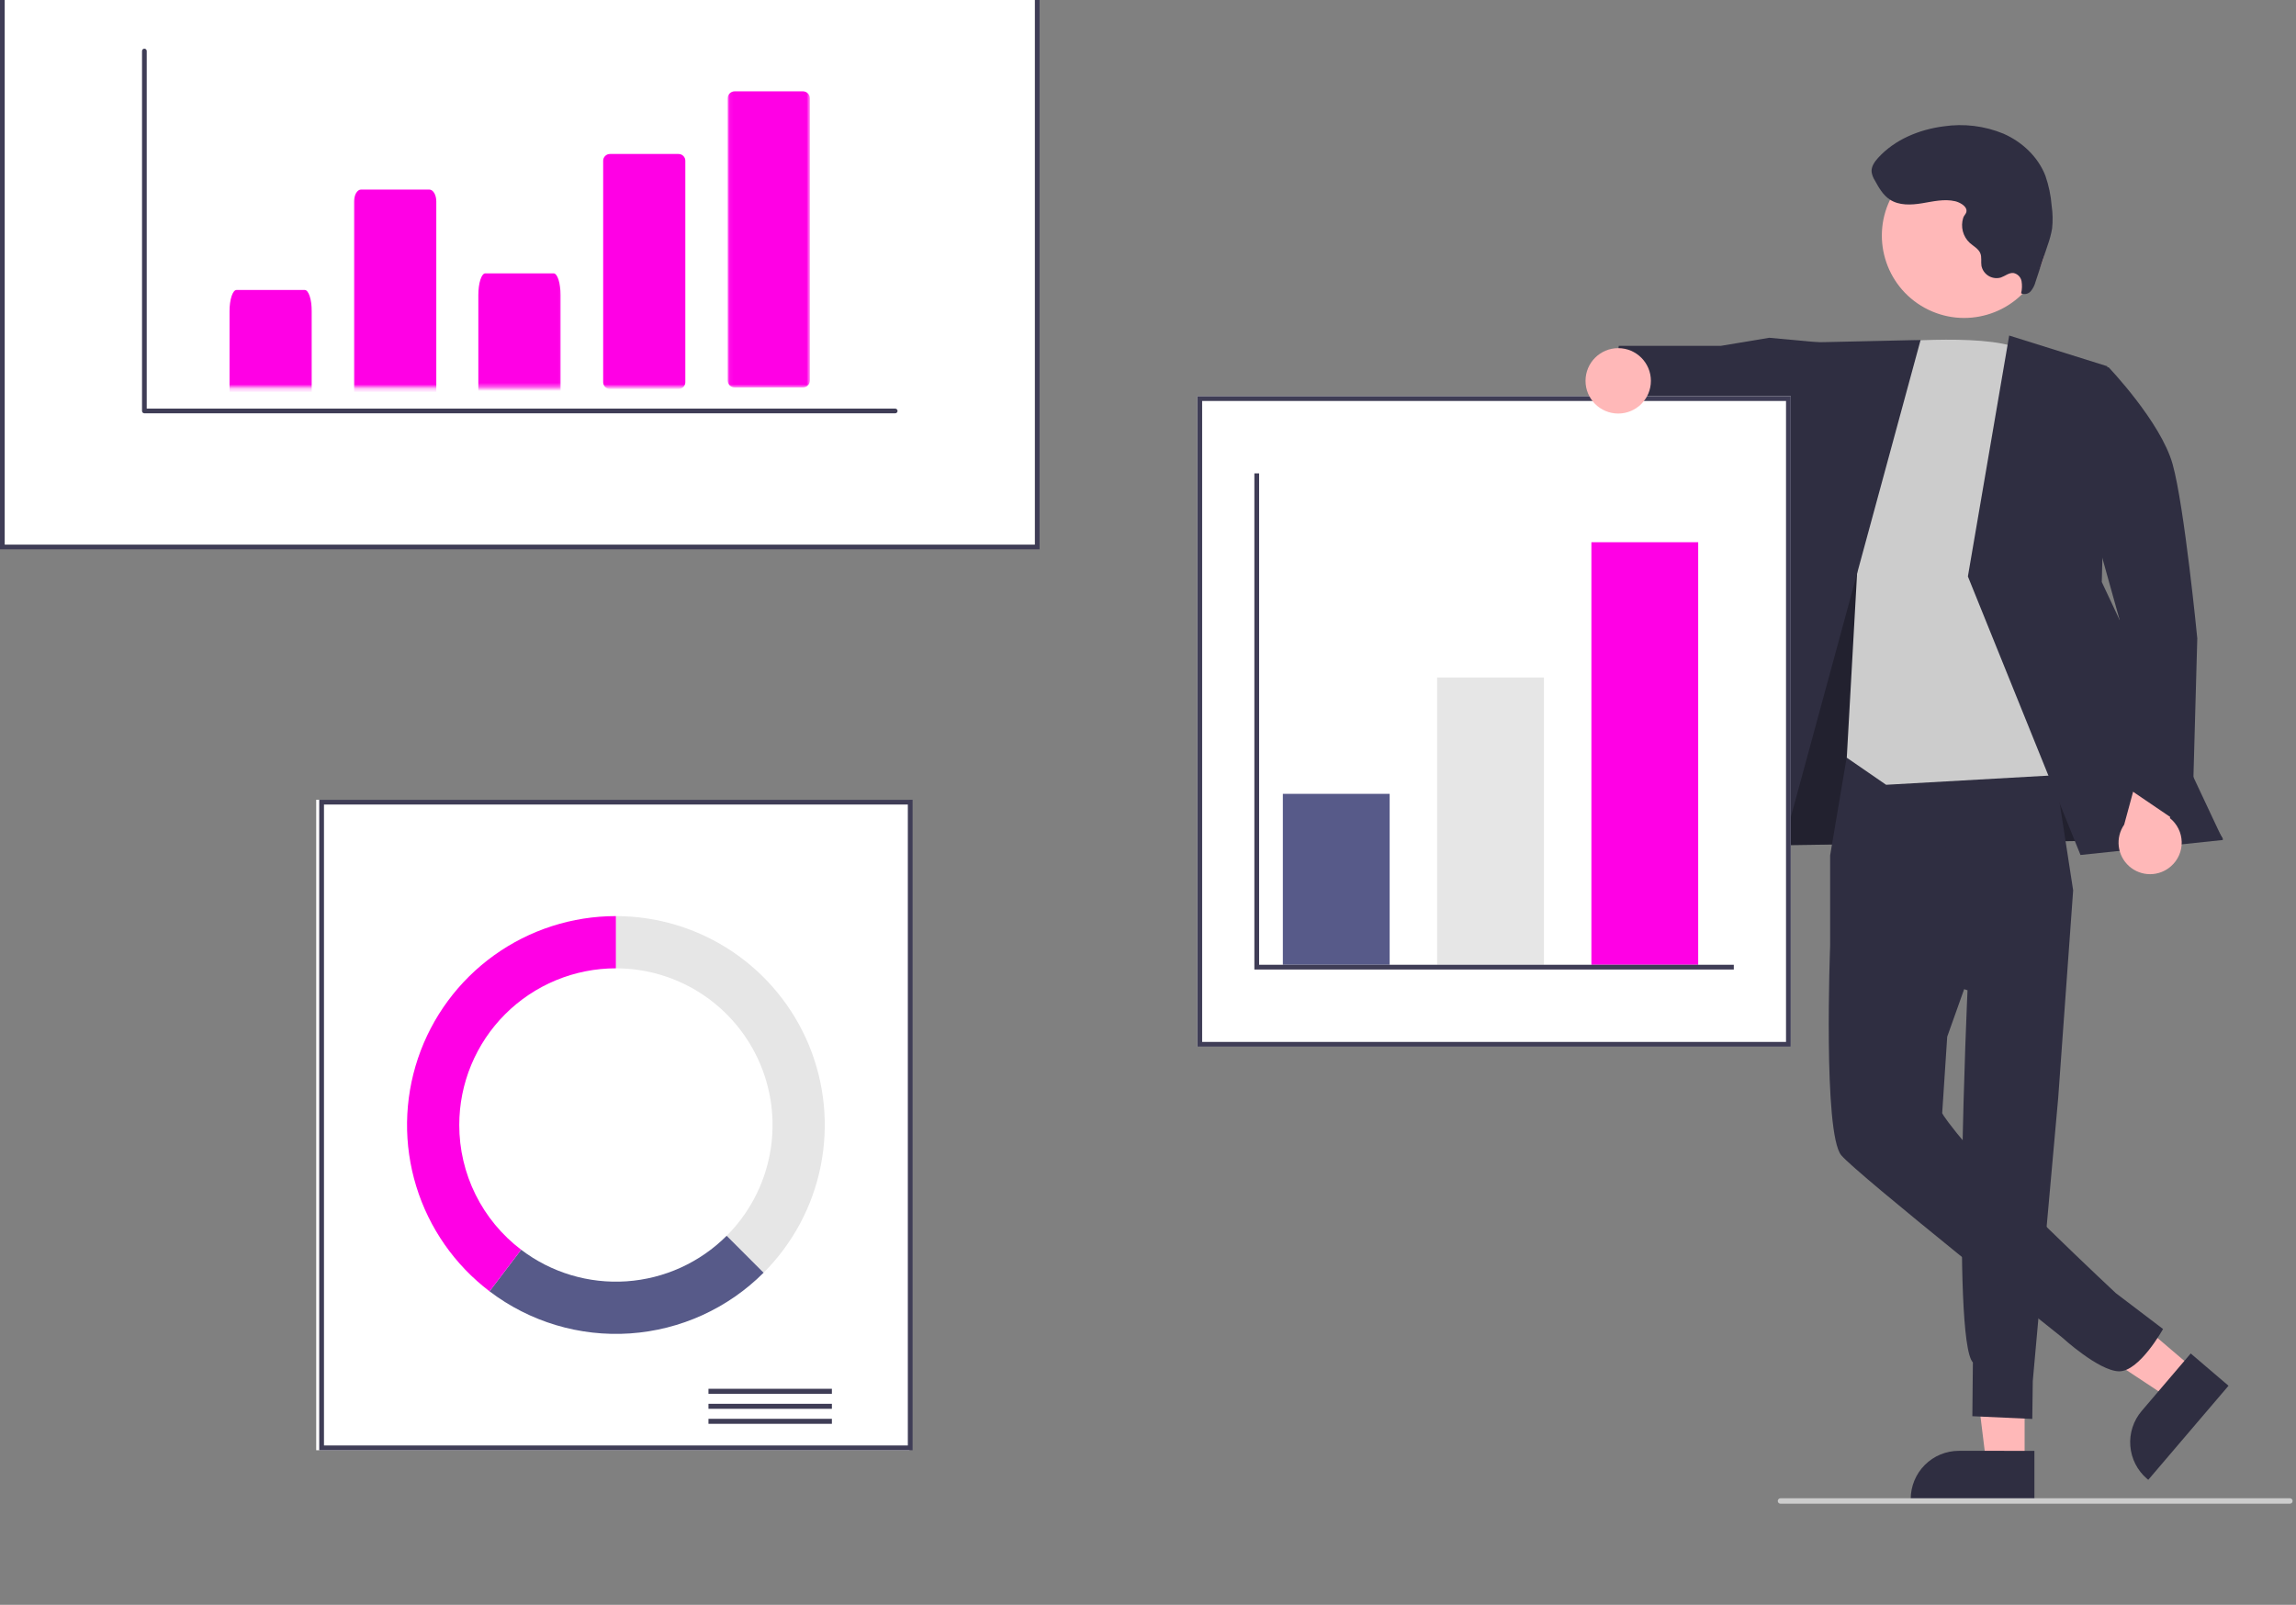 <svg id="erjTRBZEwF51" xmlns="http://www.w3.org/2000/svg" xmlns:xlink="http://www.w3.org/1999/xlink"
    viewBox="0 0 565 395" shape-rendering="geometricPrecision" text-rendering="geometricPrecision">
    <rect x="0" y="0" width="565" height="395" fill="#808080" stroke="none"/>
    <style>
        <![CDATA[
        #erjTRBZEwF526_tr {
            animation: erjTRBZEwF526_tr__tr 4800ms linear infinite normal forwards
        }

        @keyframes erjTRBZEwF526_tr__tr {
            0% {
                transform: translate(151.563px, 301.787px) rotate(0deg);
                animation-timing-function: cubic-bezier(0, 0, 0.58, 1)
            }

            18.75% {
                transform: translate(151.563px, 301.787px) rotate(-74.414deg)
            }

            20.833% {
                transform: translate(151.563px, 301.787px) rotate(-74.41deg);
                animation-timing-function: cubic-bezier(0.645, 0.045, 0.355, 1)
            }

            83.333% {
                transform: translate(151.563px, 301.787px) rotate(720deg)
            }

            100% {
                transform: translate(151.563px, 301.787px) rotate(720deg)
            }
        }

        #erjTRBZEwF532_to {
            animation: erjTRBZEwF532_to__to 4800ms linear infinite normal forwards
        }

        @keyframes erjTRBZEwF532_to__to {
            0% {
                transform: translate(328.825px, 241.312px)
            }

            10.417% {
                transform: translate(328.825px, 241.312px);
                animation-timing-function: cubic-bezier(0.25, 1, 0.25, 1)
            }

            35.417% {
                transform: translate(328.825px, 232.408px)
            }

            39.583% {
                transform: translate(328.825px, 232.408px);
                animation-timing-function: cubic-bezier(0.25, 1, 0.25, 1)
            }

            62.5% {
                transform: translate(328.825px, 214.151px)
            }

            64.583% {
                transform: translate(328.825px, 214.151px);
                animation-timing-function: cubic-bezier(0.25, 1, 0.25, 1)
            }

            91.667% {
                transform: translate(328.869px, 241.455px)
            }

            100% {
                transform: translate(328.869px, 241.455px)
            }
        }

        #erjTRBZEwF532_ts {
            animation: erjTRBZEwF532_ts__ts 4800ms linear infinite normal forwards
        }

        @keyframes erjTRBZEwF532_ts__ts {
            0% {
                transform: scale(1, 1)
            }

            10.417% {
                transform: scale(1, 1);
                animation-timing-function: cubic-bezier(0.25, 1, 0.25, 1)
            }

            35.417% {
                transform: scale(1, 1.424)
            }

            39.583% {
                transform: scale(1, 1.424);
                animation-timing-function: cubic-bezier(0.25, 1, 0.25, 1)
            }

            62.5% {
                transform: scale(1, 2.291)
            }

            64.583% {
                transform: scale(1, 2.291);
                animation-timing-function: cubic-bezier(0.25, 1, 0.25, 1)
            }

            91.667% {
                transform: scale(1, 1.007)
            }

            100% {
                transform: scale(1, 1.007)
            }
        }

        #erjTRBZEwF534_to {
            animation: erjTRBZEwF534_to__to 4800ms linear infinite normal forwards
        }

        @keyframes erjTRBZEwF534_to__to {
            0% {
                transform: translate(189.184px, 76.867px)
            }

            16.667% {
                transform: translate(189.184px, 76.867px);
                animation-timing-function: cubic-bezier(0.25, 1, 0.25, 1)
            }

            37.5% {
                transform: translate(189.107px, 139.544px)
            }

            50% {
                transform: translate(189.107px, 139.544px);
                animation-timing-function: cubic-bezier(0.25, 1, 0.25, 1)
            }

            68.75% {
                transform: translate(188.942px, 97.263px)
            }

            77.083% {
                transform: translate(188.989px, 97.263px);
                animation-timing-function: cubic-bezier(0.25, 1, 0.25, 1)
            }

            89.583% {
                transform: translate(189.121px, 76.939px)
            }

            100% {
                transform: translate(189.121px, 76.939px)
            }
        }

        #erjTRBZEwF539_to {
            animation: erjTRBZEwF539_to__to 4800ms linear infinite normal forwards
        }

        @keyframes erjTRBZEwF539_to__to {
            0% {
                transform: translate(158.538px, 83.23px)
            }

            6.25% {
                transform: translate(158.538px, 83.23px);
                animation-timing-function: cubic-bezier(0.25, 1, 0.25, 1)
            }

            27.083% {
                transform: translate(158.588px, 97.42px)
            }

            45.833% {
                transform: translate(158.588px, 97.42px);
                animation-timing-function: cubic-bezier(0.25, 1, 0.25, 1)
            }

            62.5% {
                transform: translate(158.556px, 117.98px)
            }

            66.667% {
                transform: translate(158.556px, 117.98px);
                animation-timing-function: cubic-bezier(0.25, 1, 0.25, 1)
            }

            72.917% {
                transform: translate(158.556px, 83.519px)
            }

            100% {
                transform: translate(158.556px, 83.519px)
            }
        }

        #erjTRBZEwF544_to {
            animation: erjTRBZEwF544_to__to 4800ms linear infinite normal forwards
        }

        @keyframes erjTRBZEwF544_to__to {
            0% {
                transform: translate(127.827px, 116.116px)
            }

            8.333% {
                transform: translate(127.827px, 116.116px);
                animation-timing-function: cubic-bezier(0.25, 1, 0.25, 1)
            }

            29.167% {
                transform: translate(127.91px, 66.67px)
            }

            33.333% {
                transform: translate(127.91px, 66.67px);
                animation-timing-function: cubic-bezier(0.25, 1, 0.25, 1)
            }

            50% {
                transform: translate(127.91px, 129.046px)
            }

            72.917% {
                transform: translate(127.91px, 129.046px);
                animation-timing-function: cubic-bezier(0.25, 1, 0.25, 1)
            }

            89.583% {
                transform: translate(127.91px, 115.951px)
            }

            100% {
                transform: translate(127.91px, 115.951px)
            }
        }

        #erjTRBZEwF548_to {
            animation: erjTRBZEwF548_to__to 4800ms linear infinite normal forwards
        }

        @keyframes erjTRBZEwF548_to__to {
            0% {
                transform: translate(366.788px, 226.997px)
            }

            4.167% {
                transform: translate(366.788px, 226.997px);
                animation-timing-function: cubic-bezier(0.25, 1, 0.25, 1)
            }

            29.167% {
                transform: translate(366.788px, 211.361px)
            }

            33.333% {
                transform: translate(366.788px, 211.361px);
                animation-timing-function: cubic-bezier(0.25, 1, 0.25, 1)
            }

            58.333% {
                transform: translate(366.839px, 248.497px);
                animation-timing-function: cubic-bezier(0.25, 1, 0.25, 1)
            }

            72.917% {
                transform: translate(366.839px, 248.497px);
                animation-timing-function: cubic-bezier(0.25, 1, 0.25, 1)
            }

            97.917% {
                transform: translate(366.836px, 227.09px)
            }

            100% {
                transform: translate(366.836px, 227.09px)
            }
        }

        #erjTRBZEwF548_ts {
            animation: erjTRBZEwF548_ts__ts 4800ms linear infinite normal forwards
        }

        @keyframes erjTRBZEwF548_ts__ts {
            0% {
                transform: scale(1, 1)
            }

            4.167% {
                transform: scale(1, 1);
                animation-timing-function: cubic-bezier(0.25, 1, 0.25, 1)
            }

            29.167% {
                transform: scale(1, 1.442)
            }

            33.333% {
                transform: scale(1, 1.442);
                animation-timing-function: cubic-bezier(0.25, 1, 0.25, 1)
            }

            58.333% {
                transform: scale(1, 0.392);
                animation-timing-function: cubic-bezier(0.25, 1, 0.25, 1)
            }

            72.917% {
                transform: scale(1, 0.392);
                animation-timing-function: cubic-bezier(0.25, 1, 0.25, 1)
            }

            97.917% {
                transform: scale(1, 0.997)
            }

            100% {
                transform: scale(1, 0.997)
            }
        }

        #erjTRBZEwF549_to {
            animation: erjTRBZEwF549_to__to 4800ms linear infinite normal forwards
        }

        @keyframes erjTRBZEwF549_to__to {
            0% {
                transform: translate(404.752px, 210.345px);
                animation-timing-function: cubic-bezier(0.25, 1, 0.25, 1)
            }

            25% {
                transform: translate(404.775px, 250.063px)
            }

            29.167% {
                transform: translate(404.775px, 250.063px);
                animation-timing-function: cubic-bezier(0.25, 1, 0.25, 1)
            }

            54.167% {
                transform: translate(404.775px, 238.519px)
            }

            56.25% {
                transform: translate(404.775px, 238.519px);
                animation-timing-function: cubic-bezier(0.25, 1, 0.25, 1)
            }

            81.25% {
                transform: translate(404.752px, 210.387px)
            }

            100% {
                transform: translate(404.752px, 210.387px)
            }
        }

        #erjTRBZEwF549_ts {
            animation: erjTRBZEwF549_ts__ts 4800ms linear infinite normal forwards
        }

        @keyframes erjTRBZEwF549_ts__ts {
            0% {
                transform: scale(1, 1);
                animation-timing-function: cubic-bezier(0.25, 1, 0.25, 1)
            }

            25% {
                transform: scale(1, 0.236)
            }

            29.167% {
                transform: scale(1, 0.236);
                animation-timing-function: cubic-bezier(0.25, 1, 0.25, 1)
            }

            54.167% {
                transform: scale(1, 0.458)
            }

            56.25% {
                transform: scale(1, 0.458);
                animation-timing-function: cubic-bezier(0.25, 1, 0.25, 1)
            }

            81.25% {
                transform: scale(1, 0.999)
            }

            100% {
                transform: scale(1, 0.999)
            }
        }

        #erjTRBZEwF552_to {
            animation: erjTRBZEwF552_to__to 4800ms linear infinite normal forwards
        }

        @keyframes erjTRBZEwF552_to__to {
            0% {
                transform: translate(97.246px, 88.589px)
            }

            12.5% {
                transform: translate(97.246px, 88.589px);
                animation-timing-function: cubic-bezier(0.25, 1, 0.25, 1)
            }

            33.333% {
                transform: translate(97.246px, 115.669px)
            }

            37.5% {
                transform: translate(97.246px, 115.669px);
                animation-timing-function: cubic-bezier(0.25, 1, 0.25, 1)
            }

            56.25% {
                transform: translate(97.251px, 56.546px)
            }

            83.333% {
                transform: translate(97.251px, 56.546px);
                animation-timing-function: cubic-bezier(0.25, 1, 0.25, 1)
            }

            97.917% {
                transform: translate(97.251px, 88.594px)
            }

            100% {
                transform: translate(97.251px, 88.594px)
            }
        }

        #erjTRBZEwF560_to {
            animation: erjTRBZEwF560_to__to 4800ms linear infinite normal forwards
        }

        @keyframes erjTRBZEwF560_to__to {
            0% {
                transform: translate(66.6px, 100.005px);
                animation-timing-function: cubic-bezier(0.25, 1, 0.25, 1)
            }

            20.833% {
                transform: translate(66.6px, 66.454px)
            }

            41.667% {
                transform: translate(66.6px, 66.454px);
                animation-timing-function: cubic-bezier(0.25, 1, 0.25, 1)
            }

            54.167% {
                transform: translate(66.688px, 95.056px)
            }

            64.583% {
                transform: translate(66.684px, 95.054px);
                animation-timing-function: cubic-bezier(0.25, 1, 0.25, 1)
            }

            87.5% {
                transform: translate(66.676px, 100.294px)
            }

            100% {
                transform: translate(66.676px, 100.294px)
            }
        }
        ]]>
    </style>
    <g clip-path="url(#erjTRBZEwF564)">
        <g transform="translate(-0-24.884)">
            <path d="M498.217,385.07l-9.439-.001-4.49-36.419h13.93l-.001,36.42Z" fill="#ffb8b8" />
            <path
                d="M500.624,394.223l-30.434-.001v-.386c.001-3.142,1.249-6.156,3.47-8.379c2.222-2.222,5.235-3.471,8.376-3.471h.001l18.588.001-.001,12.236Z"
                fill="#2f2e41" />
            <path d="M539.874,361.856l-6.127,7.183-30.608-20.223l9.042-10.601l27.693,23.641Z" fill="#ffb8b8" />
            <path
                d="M548.396,365.966l-19.755,23.159-.293-.25c-2.389-2.04-3.871-4.946-4.119-8.079s.758-6.236,2.797-8.627l.001-.001l12.065-14.145l9.304,7.943Z"
                fill="#2f2e41" />
            <path d="M431.2,205.961l-2.938,27.107l118.768-1.695-51.795-84.429-42.291-1.52L431.2,205.961Z"
                fill="#2f2e41" />
            <path d="M431.2,205.961l-2.938,27.107l118.768-1.695-51.795-84.429-42.291-1.52L431.2,205.961Z"
                opacity="0.28" />
            <path
                d="M454.554,210.615l-4.193,24.802v22.17l33.807,11.04c0,0-3.958,86.111,1.318,91.596l-.129,13.24l14.747.67.121-9.317l6.252-69.649l3.683-51.136-5.971-38.769-49.635,5.353Z"
                fill="#2f2e41" />
            <path
                d="M480.746,231.965l-30.385,25.622c0,0-1.778,46.228,2.738,51.649c3.879,4.656,54.324,44.819,54.324,44.819s8.966,8.228,13.99,8.359c5.025.131,10.869-10.412,10.869-10.412l-11.637-8.844c0,0-30.145-28.15-39.096-39.343-3.613-4.518-3.613-4.97-3.613-4.97l1.234-18.787l12.419-34.867-10.843-13.226Z"
                fill="#2f2e41" />
            <path
                d="M448.487,109.235l-13.1-1.211-11.883,1.981-25.161.008-2.144,18.244l22.962,5.14l5.595-2.743l23.325,8.89.406-30.309Z"
                fill="#2f2e41" />
            <path
                d="M464.133,109.178c0,0,27.803-2.606,34.125,2.364c6.322,4.969,19.87,103.455,19.87,103.455l-53.995,3.049-9.679-6.663l2.747-49.168l6.932-53.037Z"
                fill="#ccc" />
            <path d="M472.62,108.565l-30.668.673-28.593,129.251l22.58,4.97L472.62,108.565Z" fill="#2f2e41" />
            <path d="M494.421,107.472l24.158,7.564-1.372,53.105l29.823,63.491-35.059,3.695-27.712-68.559l10.162-59.296Z"
                fill="#2f2e41" />
            <path
                d="M534.257,238.081c.847-.745,1.521-1.668,1.972-2.702.452-1.034.672-2.155.644-3.284-.028-1.128-.302-2.237-.805-3.247-.502-1.011-1.22-1.899-2.103-2.602l4.86-16.961-9.583-5.469-6.527,24.049c-1.082,1.562-1.554,3.466-1.327,5.353.228,1.887,1.14,3.625,2.562,4.884c1.423,1.259,3.258,1.953,5.158,1.949c1.899-.004,3.732-.705,5.149-1.97Z"
                fill="#ffb8b8" />
            <path
                d="M504.58,116.511l14.294-1.24c0,0,12.833,13.427,15.753,23.823c2.919,10.396,6.08,42.924,6.08,42.924l-1.318,47.584-16.709-11.351-1.121-40.929-16.979-60.811Z"
                fill="#2f2e41" />
            <path
                d="M501.132,92.594c5.368-9.823,1.759-22.14-8.06-27.51-9.82-5.37-22.132-1.76-27.499,8.064-5.368,9.823-1.759,22.14,8.06,27.509c9.82,5.37,22.131,1.76,27.499-8.063Z"
                fill="#ffb8b8" />
            <path
                d="M481.093,74.408c-2.658-.615-5.418.067-8.111.508-2.692.442-5.66.587-7.938-.916-1.682-1.11-2.716-2.946-3.687-4.713-.405-.631-.675-1.339-.793-2.079-.115-1.306.716-2.498,1.598-3.468c4.097-4.506,10.085-6.972,16.123-7.755c4.98-.743,10.067-.121,14.722,1.798c4.584,2.011,8.524,5.694,10.326,10.366.83,2.391,1.348,4.879,1.542,7.402.272,1.857.307,3.74.104,5.606-.243,1.383-.606,2.742-1.086,4.061l-2.985,9.017c-.215.852-.616,1.646-1.174,2.324-.287.332-.674.563-1.102.657-.429.094-.877.046-1.276-.135.239-.979.275-1.997.107-2.991-.093-.495-.333-.951-.688-1.309-.355-.358-.808-.601-1.303-.699-1.1-.117-2.04.736-3.084,1.104-.477.142-.978.188-1.474.136-.495-.052-.976-.201-1.414-.439s-.824-.559-1.138-.947-.548-.833-.689-1.31c-.029-.096-.054-.194-.075-.292-.164-1.031.112-2.135-.278-3.103-.458-1.134-1.671-1.729-2.583-2.544-.832-.768-1.428-1.758-1.717-2.853-.288-1.095-.259-2.25.086-3.328.244-.75.933-1.092.795-1.954-.181-1.131-1.848-1.922-2.808-2.144Z"
                fill="#2f2e41" />
            <path
                d="M255.817,160.096h-255.817L0,0h255.817v160.096ZM1.168,158.927h253.481v-157.758h-253.481v157.758Z"
                fill="#3f3d56" />
            <path d="M255.817,160.096h0,0v160.096ZM1.168,158.927h253.481v-157.758h-253.481v157.758Z"
                fill="#fff" />
            <path d="M224.57,381.835h-146.014v-160.096h146.014v160.096Z" transform="translate(-.744 0)"
                fill="#fff" />
            <path
                d="M224.57,381.835h-146.014v-160.096h146.014v160.096ZM79.724,380.666h143.678v-157.759h-143.678v157.759Z"
                fill="#3f3d56" />
            <path d="M204.712,366.714h-30.371v1.232h30.371v-1.232Z" fill="#3f3d56" />
            <path d="M204.712,370.409h-30.371v1.232h30.371v-1.232Z" fill="#3f3d56" />
            <path d="M204.712,374.104h-30.371v1.232h30.371v-1.232Z" fill="#3f3d56" />
            <g id="erjTRBZEwF526_tr" transform="translate(151.563,301.787) rotate(0)">
                <g transform="translate(-151.563,-301.787)">
                    <path
                        d="M151.563,250.369v12.854c7.624,0,15.077,2.262,21.416,6.499c6.339,4.238,11.28,10.261,14.197,17.307c2.918,7.047,3.681,14.8,2.194,22.281-1.487,7.48-5.159,14.352-10.55,19.745l9.086,9.089c7.188-7.19,12.083-16.352,14.066-26.326c1.984-9.974.966-20.313-2.924-29.708s-10.478-17.426-18.93-23.076c-8.453-5.649-18.39-8.665-28.555-8.665Z"
                        fill="#e6e6e6" />
                    <path
                        d="M187.906,338.144l-9.086-9.089c-6.59,6.594-15.346,10.576-24.646,11.207-9.3.63-18.513-2.132-25.933-7.776l-7.777,10.237c9.895,7.523,22.179,11.205,34.579,10.363s24.075-6.15,32.863-14.942Z"
                        fill="#575a89" />
                    <path
                        d="M113.015,301.787c0-5.065.997-10.079,2.935-14.758c1.937-4.679,4.776-8.93,8.356-12.511c3.579-3.581,7.829-6.421,12.505-8.359c4.677-1.938,9.69-2.936,14.752-2.936v-12.854c-10.759,0-21.247,3.378-29.986,9.657-8.738,6.28-15.287,15.145-18.722,25.345-3.434,10.201-3.583,21.223-.424,31.512c3.159,10.289,9.467,19.327,18.033,25.84l7.777-10.237c-4.735-3.593-8.574-8.235-11.216-13.561-2.641-5.327-4.014-11.193-4.01-17.138Z"
                        transform="matrix(1 0 0 1-.001-.001)" fill="#ff00e5" />
                </g>
            </g>
            <path d="M440.672,282.505h-146.015v-160.096h146.015v160.096Z" fill="#fff" />
            <path
                d="M440.672,282.505h-146.015v-160.096h146.015v160.096Zm-144.847-1.168h143.679v-157.759h-143.679v157.759Z"
                fill="#3f3d56" />
            <g id="erjTRBZEwF532_to" transform="translate(328.825,241.312)">
                <g id="erjTRBZEwF532_ts" transform="scale(1,1)">
                    <path d="M341.966,220.278h-26.283v42.069h26.283v-42.069Z"
                        transform="translate(-328.825,-241.312)" fill="#575a89" />
                </g>
            </g>
            <g mask="url(#erjTRBZEwF536)">
                <g id="erjTRBZEwF534_to" transform="translate(189.184,76.867)">
                    <g transform="translate(-189.184,-76.867)">
                        <path
                            d="M197.586,120.251h-16.805c-.455-.001-.891-.182-1.213-.504s-.503-.758-.503-1.213v-69.452c0-.455.181-.892.503-1.214s.758-.503,1.213-.503h16.805c.455.001.892.182,1.213.503.322.322.503.758.504,1.214v69.452c-.001.455-.182.891-.504,1.213-.321.322-.758.503-1.213.504Z"
                            fill="#ff00e5" />
                    </g>
                </g>
                <mask id="erjTRBZEwF536" mask-type="alpha" x="-150%" y="-150%" height="400%" width="400%">
                    <rect width="20.238" height="95.367" rx="0" ry="0" transform="translate(179.065 24.884)"
                        fill="#d2dbed" stroke-width="0" />
                </mask>
            </g>
            <g mask="url(#erjTRBZEwF541)">
                <g id="erjTRBZEwF539_to" transform="translate(158.538,83.23)">
                    <g transform="scale(1,1.01) translate(-158.538,-83.23)">
                        <path
                            d="M166.94,120.251h-16.805c-.444.009-.875-.158-1.196-.465-.322-.307-.509-.73-.52-1.175v-53.988c.011-.445.198-.867.52-1.174.321-.307.752-.474,1.196-.465h16.805c.445-.01.875.158,1.197.465.322.307.509.73.52,1.174v53.988c-.011.445-.198.868-.52,1.175s-.752.474-1.197.465Z"
                            fill="#ff00e5" />
                    </g>
                </g>
                <mask id="erjTRBZEwF541" mask-type="alpha" x="-150%" y="-150%" height="400%" width="400%">
                    <rect width="20.238" height="95.367" rx="0" ry="0"
                        transform="matrix(1.041 0 0 1 148.006 24.884)" fill="#d2dbed" stroke-width="0" />
                </mask>
            </g>
            <g transform="translate(-.066-17.38)" mask="url(#erjTRBZEwF546)">
                <g id="erjTRBZEwF544_to" transform="translate(127.827,116.116)">
                    <g transform="translate(-127.827,-100.005)">
                        <path
                            d="M136.295,120.251h-16.805c-.455-.001-.891-.182-1.213-.504s-.503-.758-.504-1.213v-23.175c.001-.455.182-.892.504-1.214s.758-.503,1.213-.503h16.805c.455.001.891.182,1.213.503s.503.758.503,1.214v23.175c0,.455-.181.891-.503,1.213s-.758.503-1.213.504Z"
                            transform="matrix(1 0 0 3.103 0.001-197.136)" fill="#ff00e5" />
                    </g>
                </g>
                <mask id="erjTRBZEwF546" mask-type="alpha" x="-150%" y="-150%" height="400%" width="400%">
                    <rect width="18.72" height="33.826" rx="0" ry="0"
                        transform="matrix(1.162 0 0 2.791 116.949 43.236)" fill="#d2dbed"
                        stroke-width="0" />
                </mask>
            </g>
            <g id="erjTRBZEwF548_to" transform="translate(366.788,226.997)">
                <g id="erjTRBZEwF548_ts" transform="scale(1,1)">
                    <path d="M379.93,191.648h-26.283v70.699h26.283v-70.699Z"
                        transform="translate(-366.788,-226.997)" fill="#e6e6e6" />
                </g>
            </g>
            <g id="erjTRBZEwF549_to" transform="translate(404.752,210.345)">
                <g id="erjTRBZEwF549_ts" transform="scale(1,1)">
                    <path d="M417.893,158.343h-26.282v104.004h26.282v-104.004Z"
                        transform="translate(-404.752,-210.345)" fill="#ff00e5" />
                </g>
            </g>
            <path d="M426.654,263.516h-117.979v-122.117h1.168v120.948h116.811v1.169Z" fill="#3f3d56" />
            <g mask="url(#erjTRBZEwF554)">
                <g id="erjTRBZEwF552_to" transform="translate(97.246,88.589)">
                    <g transform="translate(-97.246,-88.589)">
                        <path
                            d="M105.649,120.251h-16.805c-.455-.001-.891-.182-1.213-.504s-.503-.758-.503-1.213v-45.157c.001-.455.182-.892.503-1.214s.758-.503,1.213-.503h16.805c.455.001.891.182,1.213.503s.503.758.503,1.214v45.157c0,.455-.181.891-.503,1.213s-.758.503-1.213.504Z"
                            transform="matrix(1 0 0 1.706 0-50.71)" fill="#ff00e5" />
                    </g>
                </g>
                <mask id="erjTRBZEwF554" mask-type="alpha" x="-150%" y="-150%" height="400%" width="400%">
                    <rect width="21.624" height="95.367" rx="0" ry="0" transform="translate(86.434 24.885)"
                        fill="#d2dbed" stroke-width="0" />
                </mask>
            </g>
            <path
                d="M398.21,126.671c4.443,0,8.044-3.603,8.044-8.047c0-4.445-3.601-8.048-8.044-8.048s-8.044,3.603-8.044,8.048c0,4.444,3.601,8.047,8.044,8.047Z"
                fill="#ffb8b8" />
            <path
                d="M563.498,395h-125.357c-.178,0-.349-.071-.474-.196-.126-.126-.197-.297-.197-.475s.071-.348.197-.474c.125-.126.296-.196.474-.196h125.357c.178,0,.348.07.474.196s.196.296.196.474-.07.349-.196.475c-.126.125-.296.196-.474.196Z"
                fill="#ccc" />
            <path
                d="M220.29,126.614h-184.763c-.153,0-.3-.061-.409-.17-.108-.108-.169-.255-.169-.409v-88.592c0-.153.061-.301.169-.409s.256-.169.409-.169c.153,0,.3.061.409.169s.169.256.169.409v88.014h184.185c.076-.001.152.014.222.043.071.029.135.072.189.125.053.054.096.118.125.188.03.071.045.146.045.222s-.015.152-.045.222c-.029.07-.072.134-.125.188-.054.054-.118.096-.189.125-.07.029-.146.044-.222.044Z"
                fill="#3f3d56" />
            <g mask="url(#erjTRBZEwF562)">
                <g id="erjTRBZEwF560_to" transform="translate(66.6,100.005)">
                    <g transform="translate(-66.6,-100.005)">
                        <path
                            d="M75.003,120.251h-16.805c-.455-.001-.891-.182-1.213-.504s-.503-.758-.503-1.213v-23.175c.001-.455.182-.892.503-1.214s.758-.503,1.213-.503h16.805c.455.001.891.182,1.213.503s.503.758.503,1.214v23.175c-.001.455-.181.891-.503,1.213s-.758.503-1.213.504Z"
                            transform="matrix(1 0 0 3.051-.001-189.445)" fill="#ff00e5" />
                    </g>
                </g>
                <mask id="erjTRBZEwF562" mask-type="alpha" x="-150%" y="-150%" height="400%" width="400%">
                    <rect width="20.238" height="95.367" rx="0" ry="0"
                        transform="matrix(1.054 0 0 1 55.933 24.884)" fill="#d2dbed" stroke-width="0" />
                </mask>
            </g>
        </g>
        <clipPath id="erjTRBZEwF564">
            <rect width="564.168" height="395" rx="0" ry="0" fill="#fff" />
        </clipPath>
    </g>
</svg>